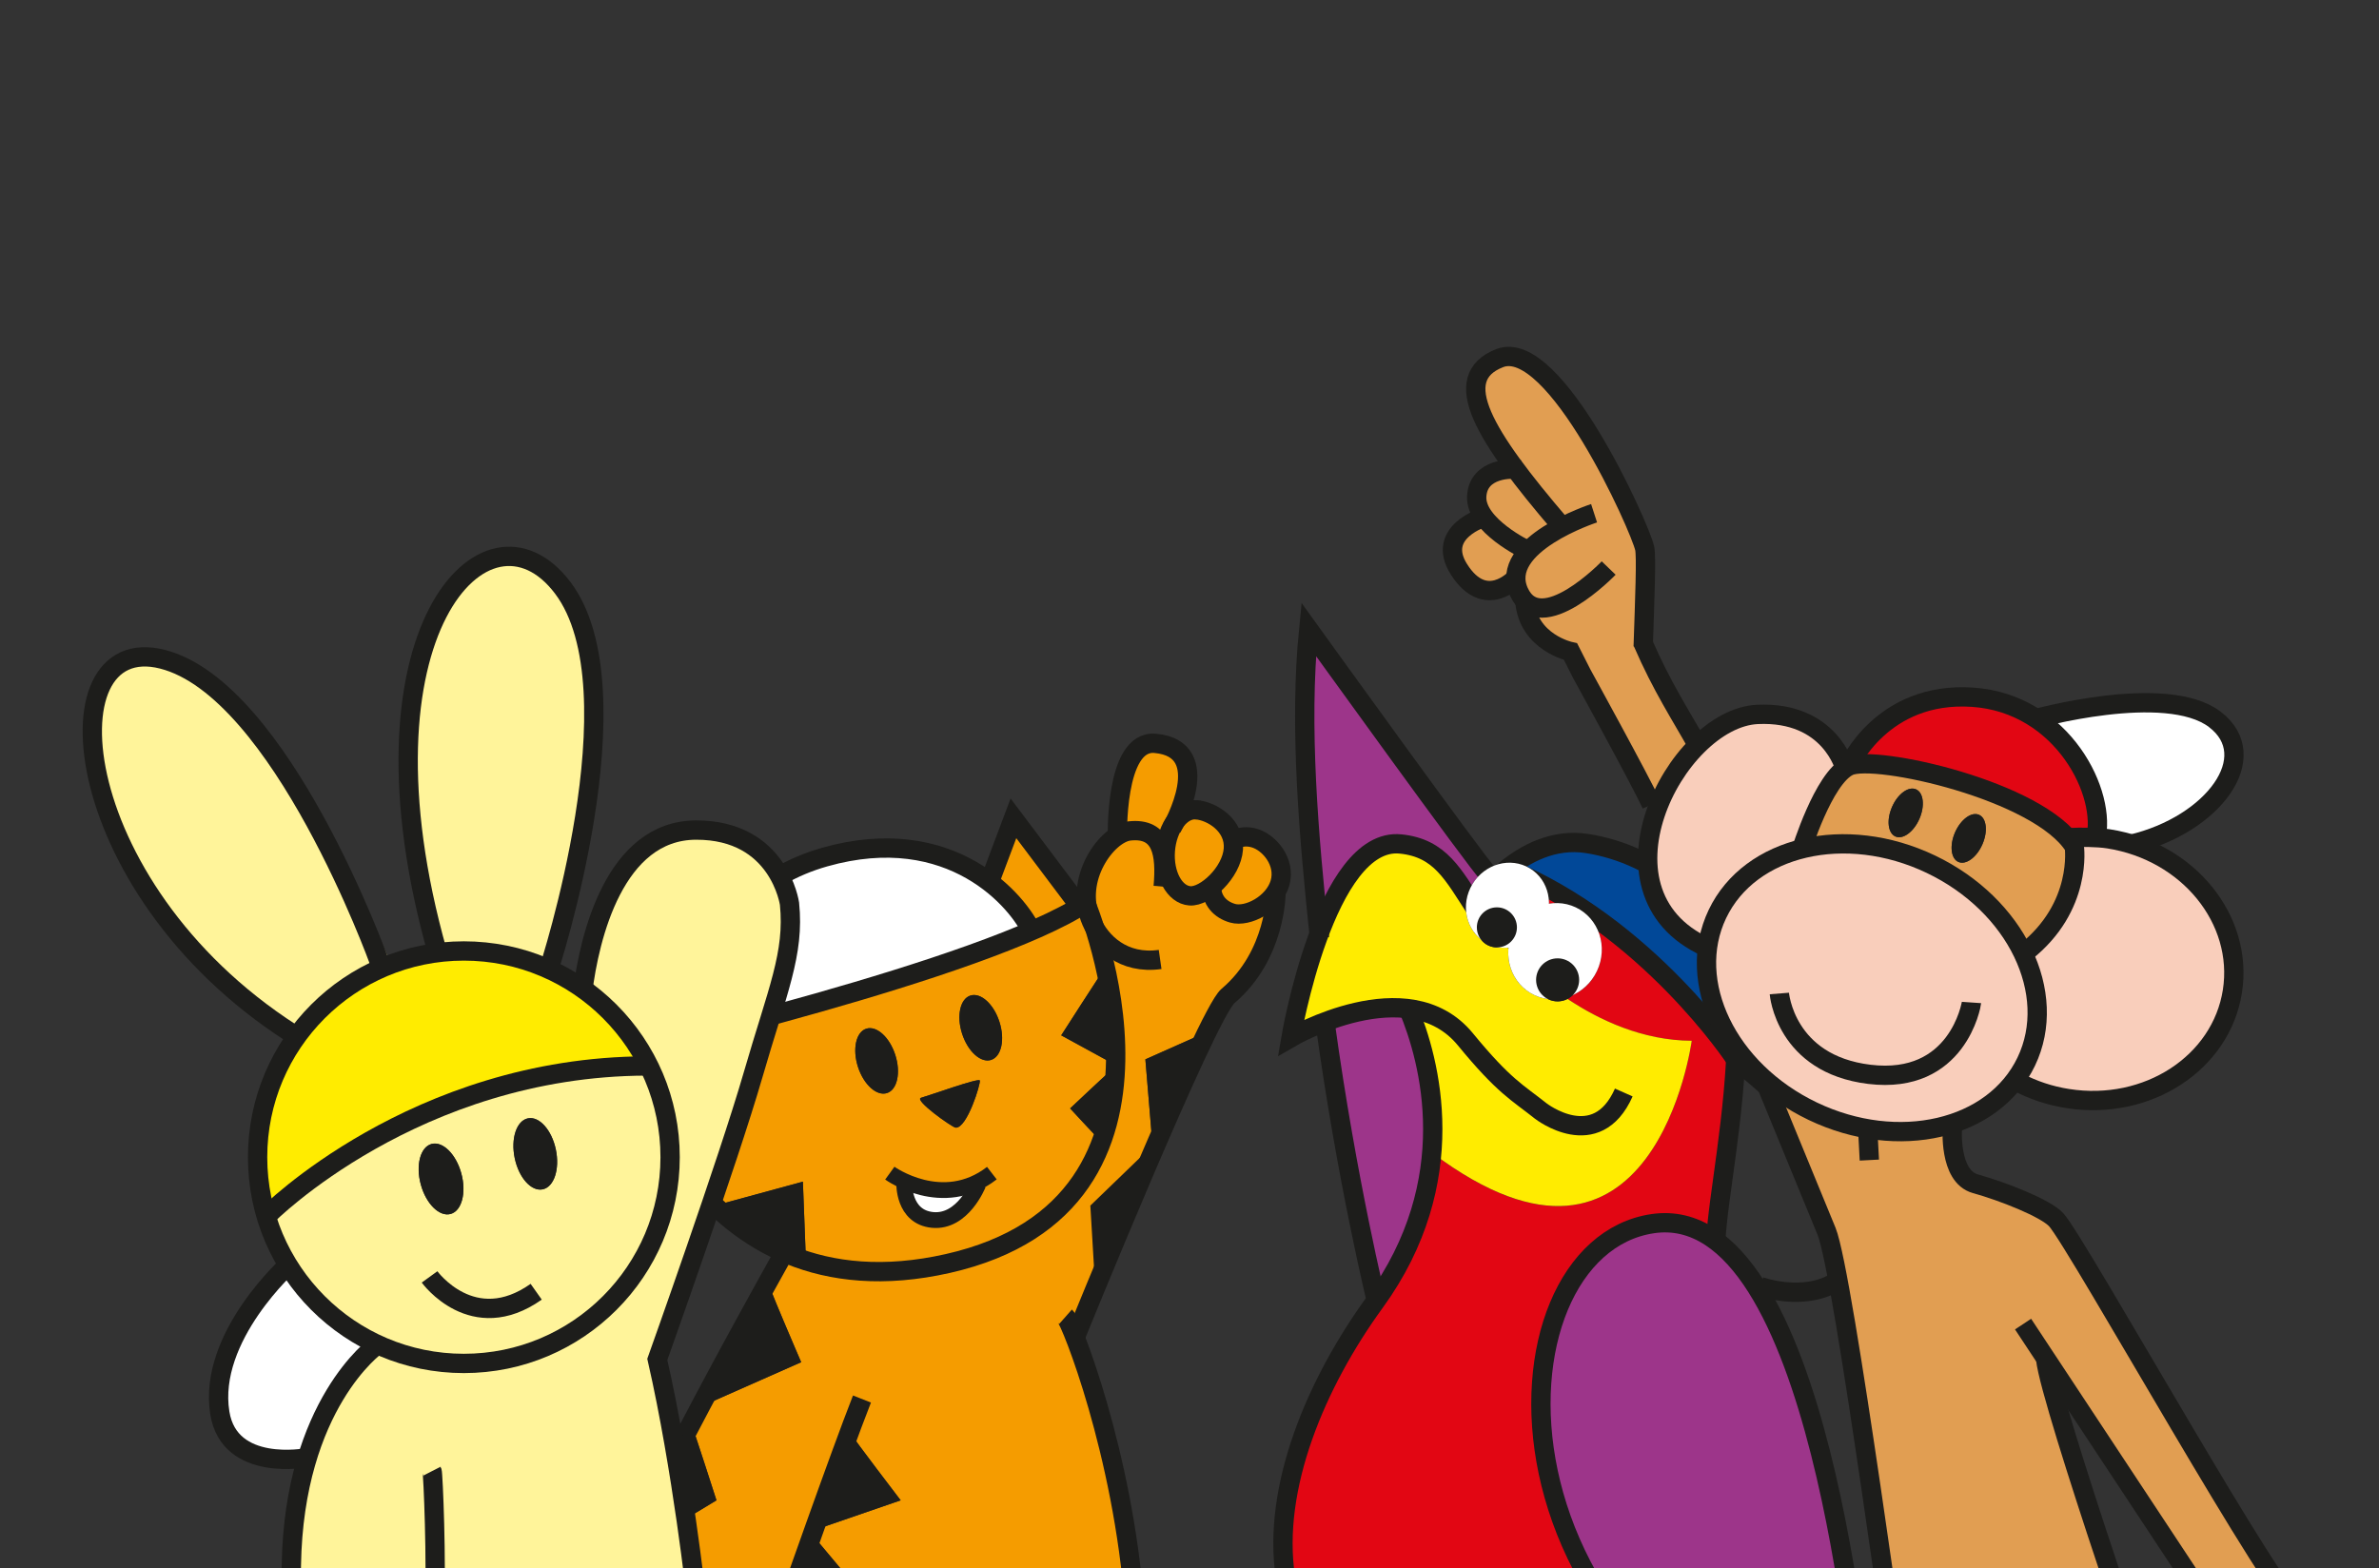 <?xml version="1.0" encoding="UTF-8"?>
<svg id="Layer_1" xmlns="http://www.w3.org/2000/svg" xmlns:xlink="http://www.w3.org/1999/xlink" viewBox="0 0 494 325.64">
  <rect x="0" y="0" width="494" height="325.64" fill="#333333" stroke="none"/>
  <defs>
    <style>
      .cls-1, .cls-2, .cls-3, .cls-4 {
        fill: none;
      }

      .cls-5 {
        fill: #014898;
      }

      .cls-6 {
        fill: #e19e52;
      }

      .cls-7 {
        fill: #1d1d1b;
      }

      .cls-8 {
        fill: #e20613;
      }

      .cls-9 {
        fill: #fff;
      }

      .cls-10 {
        fill: #f9cebb;
      }

      .cls-11 {
        fill: #f59c00;
      }

      .cls-12 {
        fill: #fff49a;
      }

      .cls-2 {
        stroke-width: 3.28px;
      }

      .cls-2, .cls-3 {
        stroke-miterlimit: 10;
      }

      .cls-2, .cls-3, .cls-4 {
        stroke: #1d1d1b;
      }

      .cls-13 {
        fill: #ffec00;
      }

      .cls-14 {
        fill: #9d358a;
      }

      .cls-3 {
        stroke-width: 4.01px;
      }

      .cls-4 {
        stroke-miterlimit: 10;
        stroke-width: 4.01px;
      }

      .cls-15 {
        clip-path: url(#clippath);
      }
    </style>
    <clipPath id="clippath">
      <rect class="cls-1" y="48.64" width="494" height="277"/>
    </clipPath>
  </defs>
  <g class="cls-15">
    <g>
      <g>
        <path class="cls-14" d="M356.28,257.66c3.19,2.38,6.05,5.79,8.64,9.91,16.93,27.08,21.5,85.26,22.3,87.73l2.47,16.21c-12.7-3.61-23.42-8.65-32.37-14.64-50.72-33.97-44-98.33-14.14-102.73,4.87-.71,9.22.65,13.09,3.53h0Z"/>
        <path class="cls-5" d="M329.53,175.18c13.79,2.13,31.53,12.9,31.13,38.47-.04,2.15-.12,4.27-.23,6.35-.05-.06-.09-.11-.12-.15,0,0-11.72-17.83-31.64-31.08-2.46-1.63-5.03-3.19-7.72-4.64-.65-1.55-1.76-2.9-3.28-3.82-.98-.6-2.05-.95-3.13-1.1,3.96-2.79,9.11-4.95,14.99-4.04h0Z"/>
        <path class="cls-8" d="M285.77,270.04c7.57-10.58,10.74-21.09,11.53-30.53l.23.02c46,34.46,53.76-23.37,53.76-23.37-10.22-.05-19.21-4.3-25.79-8.69.4-.2.77-.47,1.09-.8h0c2.11-.97,3.93-2.68,5.01-4.99,2.16-4.58.72-9.89-3.18-12.52l.24-.36c19.91,13.25,31.64,31.08,31.64,31.08.03.04.07.09.12.15-.86,15.58-3.69,29.21-4.14,37.65-3.88-2.88-8.22-4.24-13.09-3.53-29.87,4.4-36.58,68.77,14.14,102.73l-.32.47c-2.88,4.21-13.08,6.51-13.08,6.51-9.48,2.69-23.69,2.41-23.51,2.31-71.67-8.85-59.34-62.13-34.95-95.7.1-.15.2-.28.31-.43h0Z"/>
        <path class="cls-8" d="M328.67,188.78l-.24.36c-.39-.26-.79-.49-1.22-.69-1.8-.85-3.74-1.07-5.58-.74.03-1.24-.21-2.46-.68-3.57,2.7,1.45,5.27,3.01,7.72,4.64h0Z"/>
        <path class="cls-13" d="M273.9,193.95c3.75-9.96,9.34-19.47,16.95-18.67,7.15.74,10.08,4.95,13.85,10.82-.87,3.31.16,6.81,2.74,8.93,0,0,.01,0,.01,0,.39.55.93,1.02,1.6,1.33.72.34,1.49.46,2.23.37.58.09,1.17.12,1.76.09.06.06.12.12.18.17-.35,4,1.67,7.91,5.37,9.66.9.43,1.85.7,2.8.82l.13.07c1.31.62,2.78.55,3.98-.08,6.59,4.39,15.58,8.64,25.79,8.69,0,0-7.76,57.83-53.76,23.37l-.23-.02c1.09-12.9-2.25-23.78-4.85-30.03-6.3-.8-12.97,1.05-17.73,2.9-3.98,1.54-6.63,3.09-6.63,3.09,0,0,1.88-11.02,5.81-21.52h0Z"/>
        <path class="cls-14" d="M308.38,180.78c-1.03.71-1.93,1.66-2.63,2.81-.48.8-.83,1.65-1.05,2.5-3.77-5.87-6.7-10.08-13.85-10.82-7.61-.79-13.21,8.71-16.95,18.67-2.19-21.01-4.12-43.45-2.15-63.24,0,0,31.89,44.28,36.63,50.07h0Z"/>
        <path class="cls-14" d="M292.45,209.47c2.6,6.25,5.95,17.14,4.85,30.03-.79,9.44-3.96,19.95-11.53,30.53-1.09-4.57-6.56-28.15-10.6-57.53l-.46-.13c4.77-1.85,11.43-3.7,17.73-2.9Z"/>
      </g>
      <path class="cls-3" d="M292.4,209.37c4.53,10.84,11.41,35.84-6.93,61.1-24.39,33.57-36.72,86.85,34.95,95.7-.18.1,14.03.38,23.51-2.31,0,0,10.2-2.31,13.08-6.52"/>
      <path class="cls-1" d="M306.49,188.88c1.76,2.7,4.12,5.73,7.69,9.02,0,0,15.97,18.15,37.12,18.25,0,0-7.76,57.84-53.76,23.37"/>
      <path class="cls-3" d="M306.49,188.88c-4.76-7.29-7.39-12.75-15.64-13.6-15.64-1.62-22.77,40.19-22.77,40.19,0,0,24.28-14.15,36.2.37,8.06,9.82,10.75,10.99,15.68,14.91,0,0,11.53,8.96,17.22-3.86"/>
      <path class="cls-3" d="M306.02,187.81s9.72-14.76,23.51-12.63c13.79,2.14,31.53,12.9,31.13,38.47-.29,18.35-3.92,34.71-4.39,44.25"/>
      <path class="cls-3" d="M365.51,267.2c8.63,2.78,18.75.74,19.67-7.38,2.35-20.69-23.75-38.24-24.88-39.96,0,0-18.09-27.52-47.5-39.58"/>
      <path class="cls-3" d="M387.22,355.29c-1.07-3.31-8.89-106.34-44.03-101.16-35.14,5.17-38.23,93.33,46.5,117.37l-2.47-16.21h0Z"/>
      <ellipse class="cls-9" cx="322.9" cy="197.56" rx="10.07" ry="9.63" transform="translate(6.26 404.99) rotate(-64.69)"/>
      <circle class="cls-7" cx="323.44" cy="203.5" r="4.47"/>
      <path class="cls-3" d="M273.99,194.83c-2.23-21.26-4.24-44.06-2.24-64.12,0,0,35.74,49.63,37.18,50.68"/>
      <path class="cls-3" d="M285.96,270.84s-6.28-25.56-10.79-58.33"/>
      <ellipse class="cls-9" cx="313.02" cy="187.99" rx="8.97" ry="8.49" transform="translate(-9.99 358.26) rotate(-58.78)"/>
      <circle class="cls-7" cx="310.83" cy="192.6" r="4.16"/>
      <g>
        <path class="cls-6" d="M424.77,282.08c.59,8.1,22.56,71.57,22.56,71.57,0,0-51.44,3.2-51.96,2.3-.51-.9-12.47-91.41-16.09-100.23-2.99-7.3-12.71-30.95-12.71-30.95l.21-.25c2.82,2.44,6.07,4.58,9.68,6.3,9.8,4.69,20.25,5.36,28.78,2.63l.2.61s-.86,10.25,4.79,11.8c5.65,1.56,14.56,5.07,16.77,7.48,4.32,4.71,46.42,80.28,50.14,80.55l-16.91,1.83-35.44-53.64h0Z"/>
        <path class="cls-10" d="M442.6,175.32c13.93,4.32,23.06,17.15,20.96,30.56-2.34,14.9-17.64,24.87-34.18,22.27-3.73-.58-7.19-1.76-10.31-3.39l-.79-.2c.96-1.26,1.8-2.62,2.5-4.08,3.37-7.05,2.87-15.13-.66-22.51l.4-.2c12.02-9.43,10.21-21.95,10.21-21.95-.36-.57-.77-1.12-1.25-1.67l.23-.2c1.53-.08,3.6-.1,5.51,0,.94.05,1.83.13,2.61.25,1.64.25,3.23.63,4.76,1.1h0Z"/>
        <path class="cls-9" d="M459.88,149.38c10.18,7.72-.3,21.91-17.28,25.94-1.54-.47-3.13-.85-4.76-1.1-.78-.12-1.68-.2-2.61-.25,1.57-6.84-2.83-18.41-12.42-24.74,4.1-1.08,27.78-6.88,37.08.16Z"/>
        <path class="cls-8" d="M422.8,149.22c9.6,6.33,14,17.9,12.42,24.74-1.91-.1-3.98-.08-5.51,0l-.23.2c-9.25-10.7-40.46-17.44-45.55-15.07.2-.46,7.08-15.54,25.66-14.29,5.13.35,9.54,2,13.21,4.42Z"/>
        <path class="cls-6" d="M430.73,175.83s1.81,12.52-10.21,21.95l-.4.2c-3.58-7.46-10.24-14.22-19.15-18.47-9.07-4.34-18.7-5.24-26.85-3.18.83-2.59,4.61-13.62,8.99-16.74.27-.2.54-.36.81-.49h0c5.08-2.38,36.29,4.36,45.55,15.06.48.54.89,1.1,1.25,1.67ZM411.64,175.35c1.18-2.71.87-5.45-.7-6.14-1.57-.68-3.8.96-4.98,3.66-1.17,2.71-.86,5.45.7,6.14s3.79-.95,4.98-3.66ZM398.56,170.06c1.18-2.71.87-5.45-.7-6.14s-3.8.95-4.98,3.66c-1.18,2.71-.87,5.45.7,6.14,1.57.68,3.79-.96,4.98-3.66Z"/>
        <path class="cls-10" d="M374.12,176.33c8.14-2.06,17.78-1.16,26.85,3.18,8.91,4.26,15.57,11.01,19.15,18.47,3.53,7.38,4.03,15.46.66,22.51-.7,1.47-1.54,2.82-2.5,4.08-3.2,4.17-7.75,7.18-13.05,8.87-8.53,2.73-18.98,2.06-28.78-2.63-3.61-1.73-6.86-3.87-9.68-6.3-8.81-7.59-13.47-18.04-12.19-27.7.31-2.39.99-4.74,2.07-6.98,3.3-6.91,9.71-11.56,17.48-13.51h0Z"/>
        <path class="cls-10" d="M352.51,154.78c3.79-3.76,8.18-6.22,12.44-6.41,15.12-.7,18.15,11.18,18.15,11.18l.02.04c-4.38,3.12-8.16,14.15-8.99,16.74-7.77,1.95-14.18,6.6-17.48,13.51-1.07,2.24-1.76,4.58-2.07,6.98-13.11-5.8-14.47-18.21-10.41-29.02,1.86-4.93,4.84-9.54,8.35-13.02h0Z"/>
        <path class="cls-6" d="M314.7,97.45c-8.92-11.98-11.48-19.87-3.3-23.07,11.43-4.47,29.18,35.15,30.12,39.5.38,1.72.04,10.03-.29,19.8,3.88,8.91,7.73,14.8,11.29,21.11-3.51,3.48-6.49,8.09-8.35,13.02l-1.23-.7c-2.15-4.71-14.47-27.14-14.47-27.14l-2.35-4.63s-8.81-1.87-9.49-10.46l.03-.03c-.48-.49-.9-1.12-1.26-1.92-.44-.98-.65-1.93-.65-2.84,0-2.06,1.02-3.94,2.55-5.59,1.91-2.05,4.6-3.76,7.09-5.06l-.37-.45c-3.58-4.18-6.72-8.03-9.33-11.52h0Z"/>
        <path class="cls-6" d="M308.17,107.43c-.97-1.33-1.6-2.8-1.52-4.33.28-5.29,5.93-5.79,8.05-5.65,2.6,3.5,5.75,7.35,9.33,11.52l.37.45c-2.49,1.3-5.18,3.01-7.09,5.06l-.3-.28s-5.95-2.83-8.84-6.77h0Z"/>
        <path class="cls-6" d="M317.01,114.2l.3.28c-1.53,1.65-2.55,3.53-2.55,5.59h-.02s-6.26,6.87-11.79-1.84c-4.73-7.46,4.45-10.56,5.22-10.81,2.89,3.95,8.84,6.77,8.84,6.77Z"/>
      </g>
      <path class="cls-3" d="M341.21,134.31c.33-10.04.69-18.68.31-20.43-.94-4.35-18.7-43.97-30.12-39.5-10.58,4.14-3.22,16.09,12.62,34.6"/>
      <path class="cls-3" d="M352.66,155.06c-3.62-6.48-7.58-12.46-11.55-21.65"/>
      <path class="cls-3" d="M315.36,97.54c-1.09-.29-8.41-.48-8.72,5.56s10.36,11.1,10.36,11.1"/>
      <path class="cls-3" d="M308.22,107.41s-10.2,3.03-5.27,10.82c5.52,8.71,11.78,1.85,11.78,1.85"/>
      <path class="cls-3" d="M331.01,106.59s-20.05,6.5-15.61,16.32,18.64-4.94,18.64-4.94"/>
      <path class="cls-3" d="M342.94,167.1c-2.14-4.71-14.47-27.14-14.47-27.14l-2.35-4.64s-8.81-1.87-9.48-10.46"/>
      <ellipse class="cls-4" cx="388.71" cy="205.16" rx="28.43" ry="35.54" transform="translate(35.99 467.41) rotate(-64.46)"/>
      <path class="cls-3" d="M373.95,176.87s4.66-15.26,9.98-17.77,39.56,5.07,46.8,16.74c0,0,1.81,12.51-10.21,21.94"/>
      <path class="cls-3" d="M383.09,159.55s-3.02-11.87-18.14-11.18c-17.09.78-36.4,38.08-9.37,48.88"/>
      <path class="cls-3" d="M383.93,159.1s6.8-15.57,25.66-14.3c18.86,1.27,28.08,20.28,25.53,29.59"/>
      <path class="cls-3" d="M369.48,206.33s1.16,14.67,18.7,16.79c18.34,2.22,21.17-14.48,21.2-14.92"/>
      <ellipse class="cls-7" cx="408.8" cy="174.11" rx="5.34" ry="3.1" transform="translate(85.65 479.08) rotate(-66.41)"/>
      <ellipse class="cls-7" cx="395.72" cy="168.82" rx="5.34" ry="3.1" transform="translate(82.65 463.92) rotate(-66.41)"/>
      <path class="cls-3" d="M429.71,173.96c2.28-.12,5.76-.12,8.12.25,16.55,2.59,28.06,16.77,25.73,31.67-2.34,14.9-17.64,24.87-34.19,22.27-3.73-.58-7.2-1.76-10.31-3.39"/>
      <path class="cls-3" d="M366.56,224.76s9.73,23.66,12.72,30.95c3.62,8.82,15.58,99.34,16.09,100.24.51.9,51.96-2.3,51.96-2.3,0,0-24.69-71.36-22.43-72.41"/>
      <line class="cls-3" x1="387.83" y1="234.51" x2="388.17" y2="240.93"/>
      <path class="cls-3" d="M405.42,234.05s-.85,10.24,4.79,11.8c5.64,1.56,14.56,5.06,16.77,7.48,4.35,4.76,47.18,81.64,50.23,80.54l-17.01,1.84-40.11-60.72"/>
      <path class="cls-3" d="M422.2,149.38s27.49-7.72,37.68,0c10.19,7.72-.31,21.93-17.3,25.94"/>
      <g>
        <path class="cls-11" d="M260.47,174.05c3.15.92,6.58,5.03,5.33,9.33-.2.69-.51,1.35-.9,1.96-2.04,3.18-6.31,5.08-8.95,4.31-2.4-.71-4.33-2.48-4.36-5.54,2.29-1.87,4.32-4.85,4.54-7.8.05-.65,0-1.26-.11-1.84l.36-.08c1.23-.68,2.64-.77,4.1-.35h0Z"/>
        <path class="cls-11" d="M154.34,333.85c-5.35.24-25.17.77-25.84-4.85-.23-1.96,2.84-9.07,7.26-18.06l-4.39,11.17,17.4-10.52s-3.99-12.44-5.22-15.94c2.51-4.79,5.09-9.6,7.52-14.1l-4.6,10.15,19.89-8.79s-5.48-12.67-6.92-16.63c1.52-2.74,2.7-4.85,3.39-6.08l4.55,2.62-.04-.97c8.12,2.57,17.85,3.19,29.46.57,18.46-4.17,27.73-14.04,31.91-25.29.3.3.49.48.53.5.1,0,.28-1.57.48-3.58,1.03-3.58,1.6-7.26,1.83-10.9.04-.71.07-1.41.09-2.12.21-7.06-.77-13.9-2-19.53-.76-3.47-1.62-6.48-2.35-8.81h0c-.68-2.15-1.27-3.72-1.58-4.53-.98-6.25,2.71-12.25,6.31-14.58.87-.56,1.75-.91,2.54-1,4.81-.52,6.6,2.13,7.02,6.15l.4-.04c.28,4.02,2.35,7.16,5.1,7.37,1.28.09,2.94-.67,4.49-1.94.04,3.06,1.96,4.84,4.36,5.54,2.64.77,6.91-1.14,8.95-4.31l.07.04s.09,12.94-9.98,21.47c-.87.73-2.64,3.83-4.93,8.35l-1.01-.18-11.2,4.98,1.45,17.42.2.09c-8.49,18.68-17.18,38.94-17.18,38.94l-.08.03c4.22,10.77,11.63,33.65,13.38,57.3l-62.26.06,7.75-.25-11.67-13.96-5.99,14.22h-9.1s0,0,0,0h0ZM169.81,317.52l17.21-5.93s-9.95-13.01-10.14-13.58l-7.07,19.51h0Z"/>
        <path class="cls-11" d="M251.58,184.12c-1.54,1.27-3.21,2.03-4.49,1.94-2.75-.21-4.82-3.35-5.1-7.37-.04-.65-.04-1.31,0-2,.17-2.29.87-4.33,1.91-5.84,1.19-1.76,2.81-2.8,4.52-2.67,2.77.2,6.82,2.48,7.58,6.3.12.58.16,1.19.11,1.84-.22,2.94-2.25,5.92-4.54,7.8h0Z"/>
        <path class="cls-11" d="M239.87,154.37c10.8.96,5.86,12.78,4.04,16.47-1.03,1.51-1.74,3.55-1.91,5.84-.05.68-.05,1.35,0,2l-.4.04c-.42-4.01-2.21-6.67-7.02-6.15-.79.09-1.67.44-2.54,1-.03-3.8.3-19.86,7.85-19.19Z"/>
        <path class="cls-11" d="M133.4,217.78c2.11-.51,5.11-1.24,8.75-2.15,18.02-4.52,51.77-13.53,72.04-22.31,3.92-1.7,7.34-3.39,10.04-5.03.43-.26.84-.52,1.22-.77,0,0,.09.22.26.63.16,1.08.47,2.16.93,3.24.19.43.4.86.65,1.29h0c.74,2.34,1.6,5.35,2.35,8.82l-.56.12c-.31.28-8.72,13.41-8.72,13.41l10.98,6h.31c-.02.71-.05,1.42-.09,2.13l-1.68-.1c-.36.28-7.67,7.15-7.67,7.15,0,0,4.86,5.28,6.51,6.93-4.17,11.25-13.45,21.12-31.91,25.29-11.61,2.62-21.33,2-29.46-.57l-.63-16.44-18.31,4.99c-1.78-1.7-3.4-3.5-4.87-5.32l10.34-16.2-20.91-2.51-.28.17c-1.95-4.71-2.74-7.93-2.74-7.93,0,0,1.25-.29,3.47-.82h0ZM187.91,245.36l-.15.32s-.28,7.08,5.87,7.68c6.32.61,9.48-7.4,9.48-7.4l-.21-.42c-5.87,2.88-11.59,1.33-14.99-.17ZM205.81,220.13c2.13-.69,2.91-4.24,1.71-7.93-1.19-3.69-3.88-6.12-6.03-5.43-2.13.68-2.91,4.24-1.71,7.93,1.19,3.69,3.88,6.13,6.03,5.44h0ZM198.44,234.19c2.36.2,5.25-9.22,5.01-9.8-.23-.58-10.62,3.17-12.2,3.6-1.57.43,6.43,6.13,7.18,6.2h0ZM184.18,227.02c2.14-.69,2.91-4.24,1.72-7.93-1.19-3.69-3.89-6.13-6.03-5.44-2.14.69-2.91,4.24-1.72,7.93,1.19,3.69,3.89,6.13,6.03,5.44Z"/>
        <path class="cls-11" d="M210.44,169.95l13.79,18.33c-2.7,1.65-6.12,3.34-10.04,5.03-1.36-2.8-4.51-7.11-9.52-10.72l1.14-.31s4.63-12.34,4.63-12.34Z"/>
        <path class="cls-9" d="M146.27,199.2c3.98-8.32,11.45-17.37,24.98-21.2,15.16-4.29,26.22-.58,33.42,4.6,5.01,3.61,8.17,7.92,9.52,10.72-20.27,8.78-54.02,17.79-72.04,22.31-.25-1.82.47-8.82,4.12-16.42h0Z"/>
        <path class="cls-9" d="M202.91,245.54l.21.42s-3.16,8.01-9.48,7.4c-6.15-.6-5.87-7.68-5.87-7.68l.15-.32c3.4,1.51,9.13,3.05,14.99.17Z"/>
        <path class="cls-11" d="M132.78,190.99l13.49,8.21c-3.64,7.61-4.36,14.6-4.12,16.42-3.64.91-6.64,1.64-8.75,2.15l-.62-26.78Z"/>
      </g>
      <path class="cls-3" d="M129.93,218.6s74.61-17.26,95.52-31.09c0,0,26.13,62.52-28.65,74.9-53.05,11.99-66.88-43.81-66.88-43.81h0Z"/>
      <path class="cls-7" d="M198.44,234.19c-.75-.06-8.76-5.77-7.18-6.2,1.58-.43,11.97-4.18,12.2-3.6s-2.65,10-5.02,9.8Z"/>
      <ellipse class="cls-7" cx="182.03" cy="220.33" rx="4.07" ry="7.02" transform="translate(-58.85 66.52) rotate(-17.88)"/>
      <path class="cls-3" d="M142.28,216.05c-1.01-1.11,1.58-30.29,28.97-38.05,26.34-7.46,40.31,9.28,43.17,15.81"/>
      <polyline class="cls-7" points="142.96 245.96 153.87 228.86 132.96 226.36"/>
      <path class="cls-7" d="M229.08,201.61c-.31.29-8.72,13.41-8.72,13.41l10.98,6"/>
      <ellipse class="cls-7" cx="203.65" cy="213.45" rx="4.07" ry="7.02" transform="translate(-55.69 72.82) rotate(-17.88)"/>
      <path class="cls-7" d="M229.87,223.04c-.36.27-7.66,7.15-7.66,7.15,0,0,6.76,7.34,7.03,7.43s1.21-12.01,1.21-12.01"/>
      <path class="cls-3" d="M221.26,273.46c1.11.98,11.98,28.26,14.35,60.31l-81.27.08"/>
      <path class="cls-3" d="M240.9,199.26c-7.66,1.09-12.38-3.58-14.25-7.88-3.84-8.83,3.28-18.32,7.92-18.81,6.75-.72,7.56,4.79,6.97,11.57"/>
      <path class="cls-3" d="M232.04,174.35s-.72-20.74,7.83-19.97c12.81,1.14,3.47,17.56,3.47,17.56"/>
      <path class="cls-3" d="M248.42,168.18c3.18.24,8.06,3.21,7.69,8.14-.37,4.94-5.85,9.97-9.03,9.73-3.18-.24-5.46-4.43-5.1-9.37.37-4.94,3.25-8.74,6.43-8.51h0Z"/>
      <path class="cls-3" d="M256.36,174.4c1.23-.67,2.64-.77,4.1-.35,3.15.91,6.58,5.03,5.33,9.34s-6.71,7.18-9.86,6.27c-2.49-.72-4.47-2.62-4.36-5.89"/>
      <path class="cls-3" d="M264.96,185.39s.09,12.94-9.98,21.47c-4.43,3.75-31.75,70.96-31.75,70.96"/>
      <polyline class="cls-3" points="133.4 217.83 132.79 190.99 146.39 199.29"/>
      <polyline class="cls-3" points="205.8 182.29 210.44 169.95 224.48 188.61"/>
      <path class="cls-2" d="M184.77,243.64s10.96,7.92,21.19,0"/>
      <path class="cls-2" d="M187.76,245.68s-.27,7.08,5.88,7.68c6.32.61,9.48-7.4,9.48-7.4"/>
      <path class="cls-3" d="M163.5,258.99s-35.77,63.5-35,70,27.16,4.78,27.16,4.78"/>
      <path class="cls-3" d="M163.12,334.35s11.28-32.13,15.87-43.8"/>
      <polyline class="cls-7" points="147.92 250.52 166.72 245.4 167.39 262.81 149.5 252.5"/>
      <path class="cls-7" d="M159.1,265.11c-.19.57,7.27,17.79,7.27,17.79l-19.89,8.8,11.09-24.48"/>
      <path class="cls-7" d="M143.23,294.76c.38.77,5.55,16.83,5.55,16.83l-17.41,10.52,10.14-25.82"/>
      <path class="cls-7" d="M176.89,298.01c.19.57,10.14,13.58,10.14,13.58l-17.21,5.93,7.08-19.51Z"/>
      <polygon class="cls-7" points="169.43 319.62 181.1 333.58 163.31 334.16 169.43 319.62"/>
      <polyline class="cls-7" points="249.04 215.02 237.84 220 239.29 237.42 248.63 216.89"/>
      <polyline class="cls-7" points="238.81 241.39 238.4 238.8 226.41 250.38 227.24 264.37"/>
      <g>
        <path class="cls-12" d="M90.22,333.6l-29.86.77.14-9.28c.15-8.9,1.46-16.28,3.3-22.34,5.11-16.74,14.33-23.3,14.33-23.3l.13-.28c5.74,2.68,12.17,4.12,18.93,3.98,23.65-.48,42.43-20.04,41.95-43.68-.13-6.57-1.73-12.77-4.49-18.27-3.17-6.33-7.85-11.75-13.57-15.81,1.51-11.53,6.86-32.94,23.45-32.99,17.29-.06,19.42,15.29,19.42,15.29,1.06,10.42-2.48,18-7.59,35.63-5.11,17.66-19.86,59-19.86,59,5.19,22.74,8.14,49.88,8.14,49.88l-54.41,1.4h0Z"/>
        <path class="cls-12" d="M59.82,262.74c-1.95-3.17-3.5-6.62-4.58-10.27l.28-.08s30.59-30.86,78.68-31.01l.44-.19c2.75,5.51,4.36,11.7,4.49,18.27.48,23.64-18.3,43.2-41.95,43.68-6.76.14-13.19-1.3-18.93-3.98-7.63-3.56-14.05-9.29-18.44-16.43h0ZM112.7,246.99c2.36-.49,3.58-4.19,2.73-8.26-.85-4.07-3.45-6.97-5.81-6.48-2.35.5-3.58,4.19-2.73,8.26.85,4.07,3.45,6.97,5.81,6.48ZM93.57,252.12c2.32-.63,3.32-4.4,2.23-8.42-1.09-4.01-3.86-6.75-6.19-6.12-2.32.63-3.32,4.4-2.23,8.42s3.86,6.75,6.19,6.12Z"/>
        <path class="cls-13" d="M90.85,197.86c1.51-.2,3.05-.31,4.6-.34,6.59-.13,12.87,1.23,18.51,3.79,2.51,1.13,4.89,2.5,7.11,4.08,5.72,4.06,10.4,9.48,13.57,15.81l-.44.19c-48.09.15-78.68,31.01-78.68,31.01l-.28.08c-1.06-3.58-1.66-7.36-1.74-11.27-.2-9.78,2.9-18.86,8.28-26.18,4.81-6.56,11.45-11.7,19.18-14.67,3.13-1.21,6.45-2.05,9.89-2.49h0Z"/>
        <path class="cls-12" d="M116.85,122.05c15.59,20.63-1.76,75.75-2.89,79.25-5.63-2.56-11.91-3.92-18.51-3.79-1.56.03-3.1.15-4.6.34-18.71-66.29,10.2-96.69,26-75.81Z"/>
        <path class="cls-12" d="M80.49,198.65l.47,1.7c-7.73,2.97-14.37,8.12-19.18,14.67l-.87-.11c-46.35-33.6-51.35-86.25-27.26-78.09,24.09,8.18,46.84,61.82,46.84,61.82Z"/>
        <path class="cls-9" d="M78.26,279.17l-.13.28s-9.22,6.56-14.33,23.3h-.06s-16.1,3.1-18.09-9.3c-2.32-14.38,11.5-28.2,14.17-30.72,4.39,7.14,10.81,12.87,18.44,16.43h0Z"/>
      </g>
      <ellipse class="cls-7" cx="111.16" cy="239.63" rx="4.36" ry="7.53" transform="translate(-46.67 27.81) rotate(-11.8)"/>
      <ellipse class="cls-7" cx="91.59" cy="244.85" rx="4.36" ry="7.53" transform="translate(-61.11 32.66) rotate(-15.23)"/>
      <path class="cls-3" d="M55.53,252.39s30.59-30.86,78.68-31.01"/>
      <path class="cls-3" d="M113.91,201.48s19.04-58.12,2.93-79.42c-15.79-20.89-44.71,9.53-25.99,75.84"/>
      <path class="cls-3" d="M78.73,199.65s-20.37-56.51-45.03-62.75-19.81,49.24,29.06,79.07"/>
      <circle class="cls-3" cx="96.32" cy="240.33" r="42.83"/>
      <path class="cls-3" d="M89.2,265.19s8.96,12.39,22.14,3.08"/>
      <path class="cls-3" d="M78.13,279.46s-17.09,12.15-17.63,45.64l-.14,9.27,84.27-2.17s-2.95-27.14-8.14-49.88c0,0,14.75-41.34,19.86-59,5.1-17.63,8.65-25.21,7.59-35.63,0,0-2.13-15.36-19.43-15.3-16.89.06-22.14,22.26-23.53,33.62"/>
      <path class="cls-3" d="M60.27,262.33s-17.19,15.23-14.62,31.13c2,12.4,18.09,9.28,18.09,9.28"/>
      <path class="cls-3" d="M89.72,305.52c.21.41,1,19.35.46,28.76"/>
    </g>
  </g>
</svg>